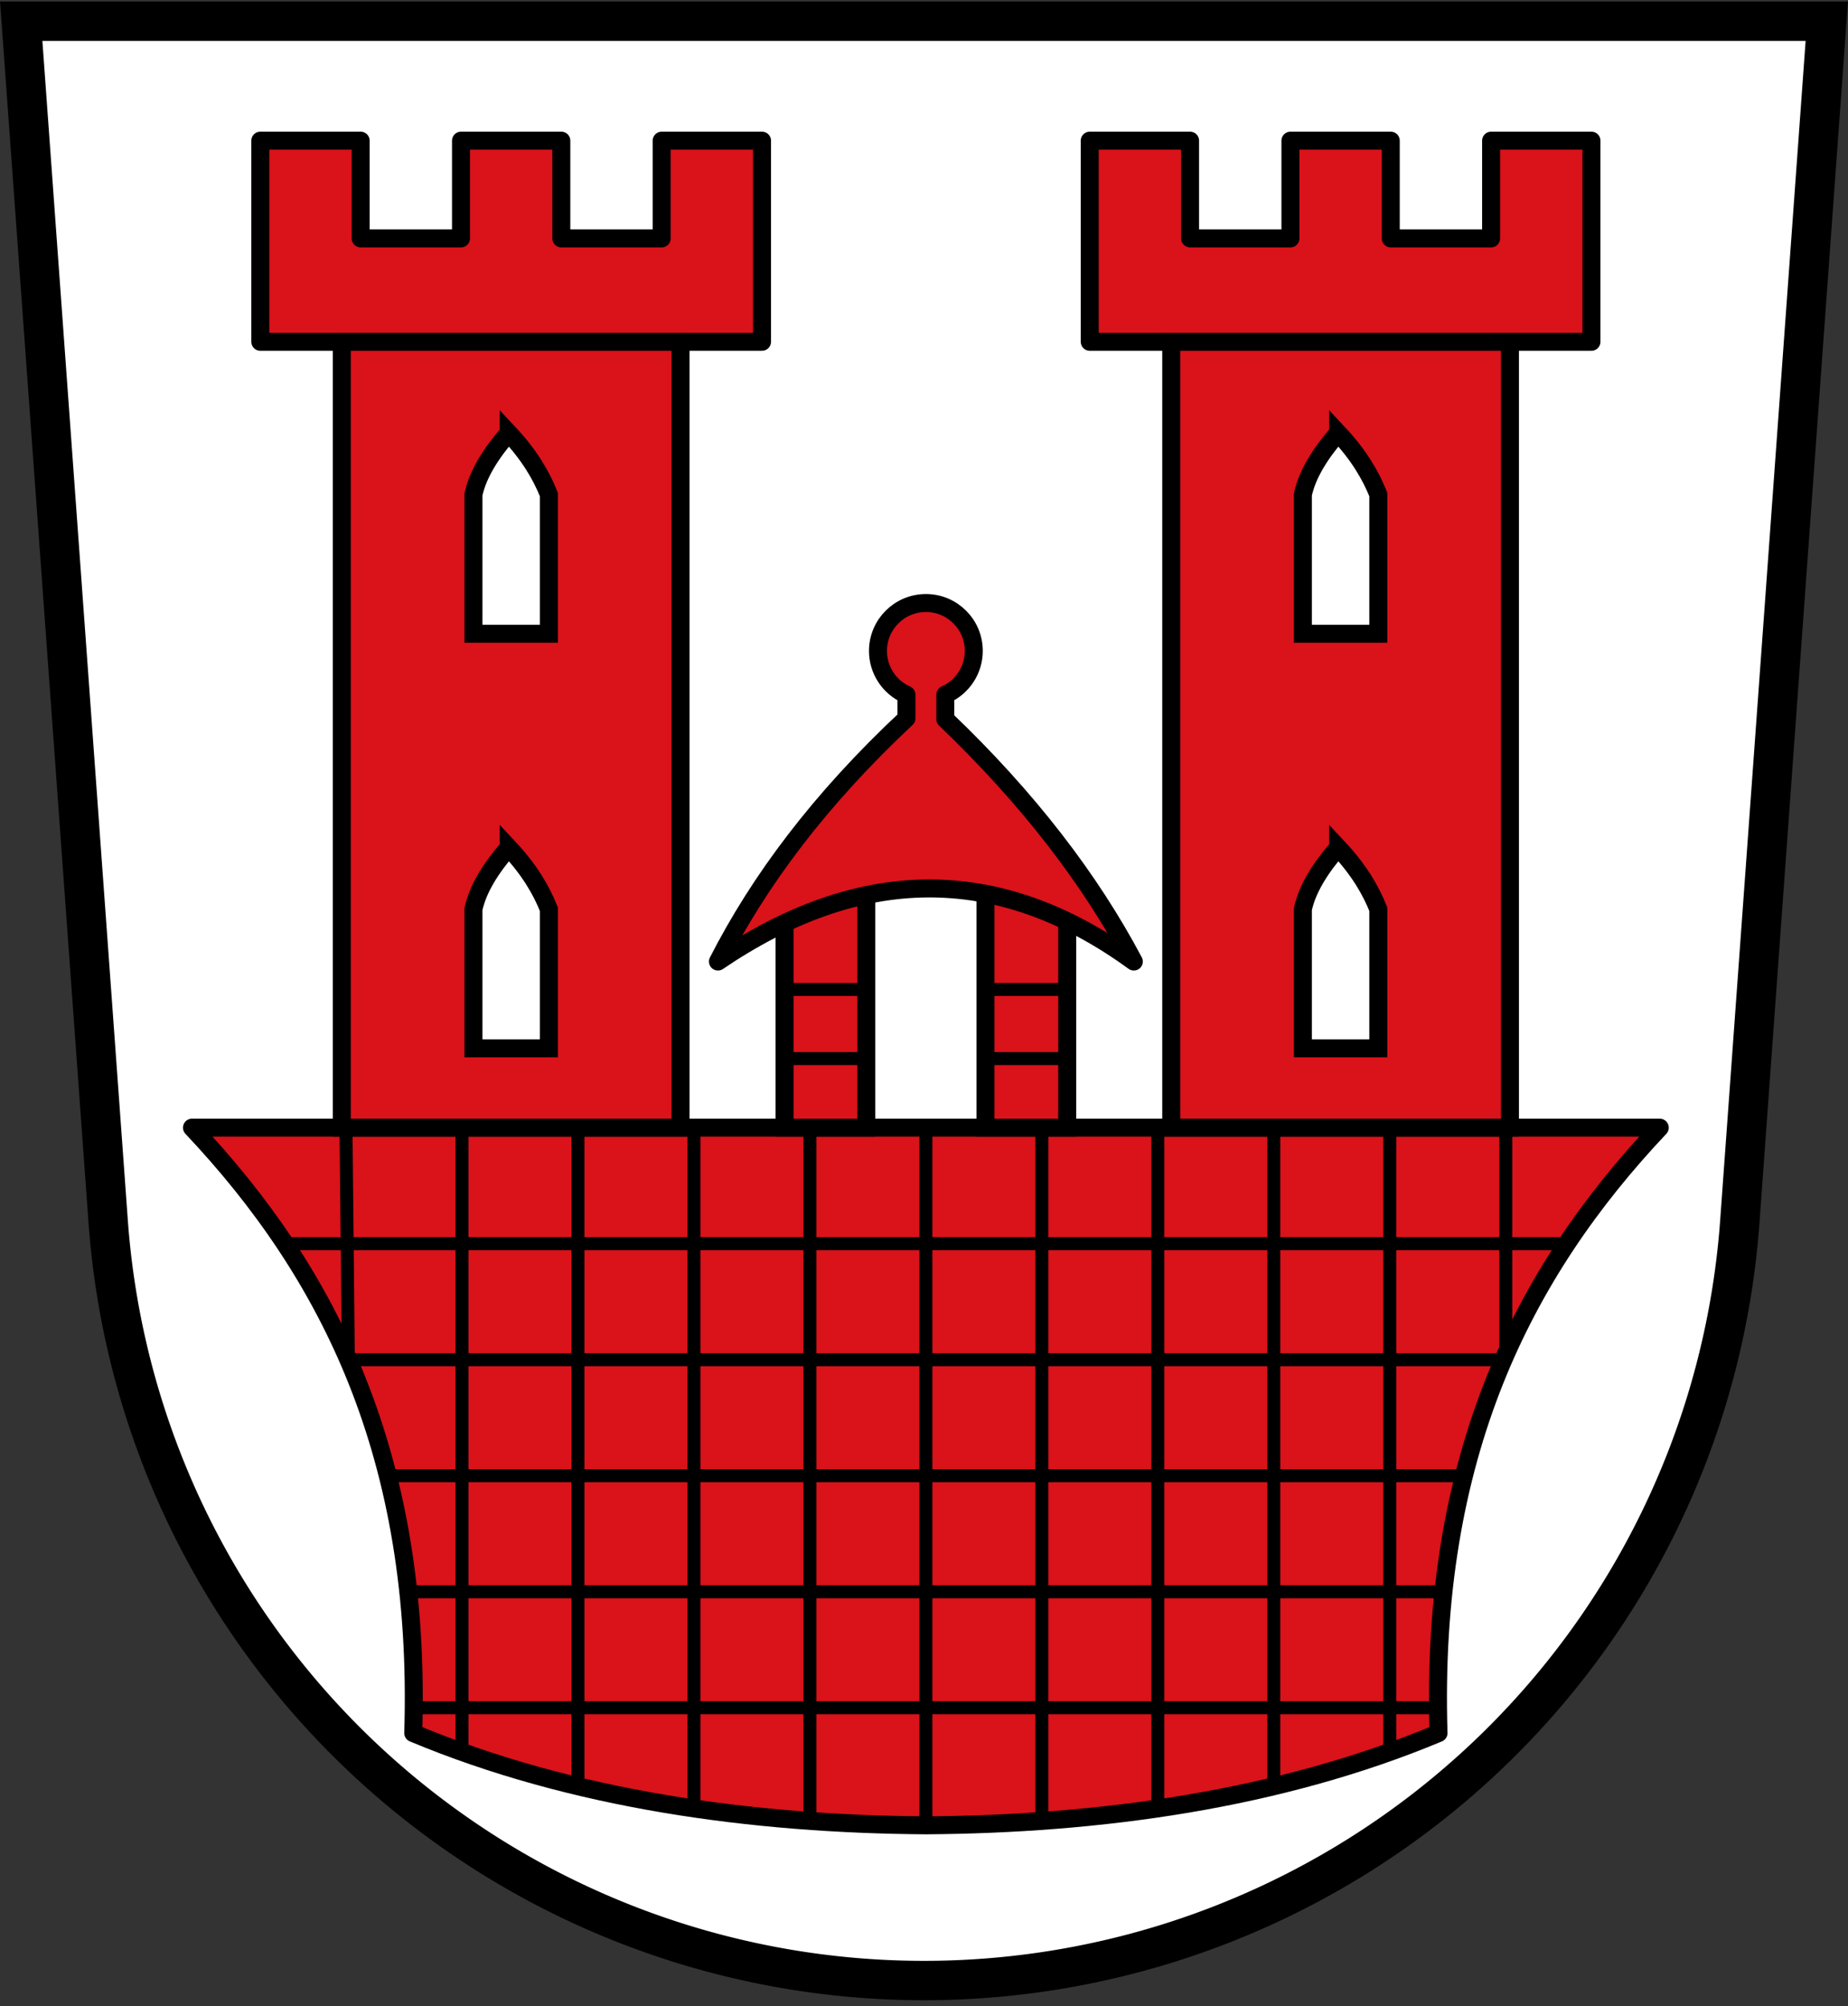 <?xml version="1.0" encoding="UTF-8" standalone="no"?>
<svg
   height="662"
   width="610"
   version="1.1"
   id="svg4"
   sodipodi:docname="Wappenschild_leer5.svg"
   inkscape:version="1.1.1 (3bf5ae0d25, 2021-09-20)"
   xmlns:inkscape="http://www.inkscape.org/namespaces/inkscape"
   xmlns:sodipodi="http://sodipodi.sourceforge.net/DTD/sodipodi-0.dtd"
   xmlns="http://www.w3.org/2000/svg"
   xmlns:svg="http://www.w3.org/2000/svg">
  <rect width="100%" height="100%" fill="#333333" stroke="none"/>
  <defs
     id="defs8">
    <inkscape:perspective
       sodipodi:type="inkscape:persp3d"
       inkscape:vp_x="0 : 525.66353 : 1"
       inkscape:vp_y="0 : 1000 : 0"
       inkscape:vp_z="744.09449 : 525.66353 : 1"
       inkscape:persp3d-origin="372.04724 : 350.26982 : 1"
       id="perspective2437" />
  </defs>
  <sodipodi:namedview
     id="namedview6"
     pagecolor="#ffffff"
     bordercolor="#666666"
     borderopacity="1.0"
     inkscape:pageshadow="2"
     inkscape:pageopacity="0.0"
     inkscape:pagecheckerboard="0"
     showgrid="false"
     inkscape:zoom="0.88869009"
     inkscape:cx="320.1341"
     inkscape:cy="194.10591"
     inkscape:window-width="1920"
     inkscape:window-height="1017"
     inkscape:window-x="-8"
     inkscape:window-y="-8"
     inkscape:window-maximized="1"
     inkscape:current-layer="svg4" />
  <path
     d="m603 7h-596l28.7 396a270 270 0 0 0 538.6 0z"
     stroke="#000"
     stroke-width="13"
     fill="none"
     id="path2"
     style="fill:#ffffff" />
  <g
     id="g1843"
     transform="matrix(3.286,0,0,3.286,-22.979,2.742)"
     style="stroke-width:1.07">
    <g
       transform="translate(210.226,10.289)"
       id="g1747"
       style="stroke-width:1.07">
      <path
         inkscape:connector-curvature="0"
         style="opacity:1;vector-effect:none;fill:#da121a;fill-opacity:1;stroke:#000000;stroke-width:1.806;stroke-linecap:round;stroke-linejoin:round;stroke-miterlimit:4;stroke-dasharray:none;stroke-dashoffset:0;stroke-opacity:1;paint-order:fill markers stroke"
         d="M -177.084,3.002 V 23.199 h 50.398 V 3.002 h -10.08 v 9.816 h -10.08 V 3.002 h -10.078 v 9.816 H -167.004 V 3.002 Z"
         id="rect1039" />
      <path
         inkscape:connector-curvature="0"
         style="opacity:1;fill:#da121a;fill-opacity:1;fill-rule:evenodd;stroke:#000000;stroke-width:1.806;stroke-linecap:butt;stroke-linejoin:round;stroke-miterlimit:4;stroke-dasharray:none;stroke-opacity:1"
         d="m -183.949,102.123 c 13.802,14.62 23.089,33.042 22.227,60.798 16.049,6.708 34.108,9.146 51.495,9.263 17.386,-0.117 35.448,-2.555 51.497,-9.263 -0.861,-27.756 8.423,-46.178 22.225,-60.798 h -73.722 z"
         id="path892-7" />
      <path
         inkscape:connector-curvature="0"
         style="opacity:1;vector-effect:none;fill:#da121a;fill-opacity:1;stroke:#000000;stroke-width:1.806;stroke-linecap:round;stroke-linejoin:round;stroke-miterlimit:4;stroke-dasharray:none;stroke-dashoffset:0;stroke-opacity:1;paint-order:fill markers stroke"
         d="M -93.766,3.002 V 23.199 h 50.398 V 3.002 h -10.08 v 9.816 H -63.528 V 3.002 h -10.078 v 9.816 H -83.686 V 3.002 Z"
         id="path1073" />
      <path
         inkscape:connector-curvature="0"
         style="opacity:1;vector-effect:none;fill:#da121a;fill-opacity:1;stroke:#000000;stroke-width:1.806;stroke-linecap:round;stroke-linejoin:miter;stroke-miterlimit:4;stroke-dasharray:none;stroke-dashoffset:0;stroke-opacity:1;paint-order:fill markers stroke"
         d="m -85.579,23.199 v 78.924 h 34.025 V 23.199 Z m 16.76,9.153 c 2.111,2.253 3.272,4.269 4.041,6.187 v 13.98 h -7.577 V 38.54 c 0.443,-2.062 1.749,-4.125 3.536,-6.187 z m 0,41.642 c 2.111,2.253 3.272,4.269 4.041,6.187 v 13.978 h -7.577 V 80.181 c 0.443,-2.062 1.749,-4.125 3.536,-6.187 z"
         id="rect1075" />
      <path
         style="opacity:1;vector-effect:none;fill:#da121a;fill-opacity:1;stroke:#000000;stroke-width:1.806;stroke-linecap:round;stroke-linejoin:miter;stroke-miterlimit:4;stroke-dasharray:none;stroke-dashoffset:0;stroke-opacity:1;paint-order:fill markers stroke"
         d="m -168.898,23.199 v 78.924 h 34.025 V 23.199 Z m 16.76,9.153 c 2.111,2.253 3.272,4.269 4.041,6.187 v 13.98 h -7.577 V 38.54 c 0.443,-2.062 1.749,-4.125 3.536,-6.187 z m 0,41.642 c 2.111,2.253 3.272,4.269 4.041,6.187 v 13.978 h -7.577 V 80.181 c 0.443,-2.062 1.749,-4.125 3.536,-6.187 z"
         id="rect1083"
         inkscape:connector-curvature="0" />
      <rect
         style="opacity:1;vector-effect:none;fill:#da121a;fill-opacity:1;stroke:#000000;stroke-width:1.806;stroke-linecap:round;stroke-linejoin:miter;stroke-miterlimit:4;stroke-dasharray:none;stroke-dashoffset:0;stroke-opacity:1;paint-order:fill markers stroke"
         id="rect1089"
         width="8.211"
         height="25.602"
         x="-124.422"
         y="76.522" />
      <rect
         y="76.522"
         x="-104.241"
         height="25.602"
         width="8.211"
         id="rect1093"
         style="opacity:1;vector-effect:none;fill:#da121a;fill-opacity:1;stroke:#000000;stroke-width:1.806;stroke-linecap:round;stroke-linejoin:miter;stroke-miterlimit:4;stroke-dasharray:none;stroke-dashoffset:0;stroke-opacity:1;paint-order:fill markers stroke" />
      <path
         sodipodi:nodetypes="cccccccccccc"
         inkscape:connector-curvature="0"
         style="opacity:1;vector-effect:none;fill:#da121a;fill-opacity:1;stroke:#000000;stroke-width:1.806;stroke-linecap:round;stroke-linejoin:round;stroke-miterlimit:4;stroke-dasharray:none;stroke-dashoffset:0;stroke-opacity:1;paint-order:fill markers stroke"
         d="m -110.227,49.436 c -2.657,6.32e-4 -4.811,2.155 -4.812,4.812 6.8e-4,1.903 1.122,3.627 2.862,4.398 v 2.369 0 c -8.759,8.196 -14.801,16.33 -18.937,24.424 14.099,-9.57 28.032,-10.003 41.776,0 -4.399,-8.3 -10.65,-16.421 -18.937,-24.344 v -2.454 c 1.738,-0.771 2.86,-2.493 2.862,-4.395 -6.3e-4,-2.658 -2.156,-4.812 -4.814,-4.812 z"
         id="path1087" />
      <path
         style="fill:#fc5029;fill-opacity:1;stroke:#000000;stroke-width:1.305;stroke-linecap:butt;stroke-linejoin:miter;stroke-miterlimit:4;stroke-dasharray:none;stroke-opacity:1"
         d="m -124.422,95.183 h 8.211"
         id="path1113"
         inkscape:connector-curvature="0" />
      <path
         style="fill:#fc5029;fill-opacity:1;stroke:#000000;stroke-width:1.305;stroke-linecap:butt;stroke-linejoin:miter;stroke-miterlimit:4;stroke-dasharray:none;stroke-opacity:1"
         d="m -124.422,88.243 h 8.211"
         id="path1115"
         inkscape:connector-curvature="0" />
      <path
         style="fill:#fc5029;fill-opacity:1;stroke:#000000;stroke-width:1.305;stroke-linecap:butt;stroke-linejoin:miter;stroke-miterlimit:4;stroke-dasharray:none;stroke-opacity:1"
         d="m -104.241,88.243 h 8.211"
         id="path1117"
         inkscape:connector-curvature="0" />
      <path
         style="fill:#fc5029;fill-opacity:1;stroke:#000000;stroke-width:1.305;stroke-linecap:butt;stroke-linejoin:miter;stroke-miterlimit:4;stroke-dasharray:none;stroke-opacity:1"
         d="m -104.241,95.183 h 8.211"
         id="path1119"
         inkscape:connector-curvature="0" />
      <path
         style="fill:#fc5029;fill-opacity:1;stroke:#000000;stroke-width:1.305;stroke-linecap:round;stroke-linejoin:round;stroke-miterlimit:4;stroke-dasharray:none;stroke-opacity:1"
         d="M -174.608,113.773 H -45.846"
         id="path1503"
         inkscape:connector-curvature="0" />
      <path
         style="fill:#fc5029;fill-opacity:1;stroke:#000000;stroke-width:1.305;stroke-linecap:butt;stroke-linejoin:round;stroke-miterlimit:4;stroke-dasharray:none;stroke-opacity:1"
         d="M -168.241,125.424 H -52.212"
         id="path1505"
         inkscape:connector-curvature="0" />
      <path
         style="fill:#fc5029;fill-opacity:1;stroke:#000000;stroke-width:1.305;stroke-linecap:butt;stroke-linejoin:round;stroke-miterlimit:4;stroke-dasharray:none;stroke-opacity:1"
         d="M -164.279,137.074 H -56.174"
         id="path1507"
         inkscape:connector-curvature="0" />
      <path
         style="fill:#fc5029;fill-opacity:1;stroke:#000000;stroke-width:1.305;stroke-linecap:butt;stroke-linejoin:round;stroke-miterlimit:4;stroke-dasharray:none;stroke-opacity:1"
         d="M -162.219,148.725 H -58.233"
         id="path1509"
         inkscape:connector-curvature="0" />
      <path
         style="fill:#fc5029;fill-opacity:1;stroke:#000000;stroke-width:1.305;stroke-linecap:butt;stroke-linejoin:round;stroke-miterlimit:4;stroke-dasharray:none;stroke-opacity:1"
         d="M -161.671,160.375 H -58.781"
         id="path1511"
         inkscape:connector-curvature="0" />
      <path
         style="fill:#fc5029;fill-opacity:1;stroke:#000000;stroke-width:1.305;stroke-linecap:butt;stroke-linejoin:round;stroke-miterlimit:4;stroke-dasharray:none;stroke-opacity:1"
         d="M -156.828,164.815 V 102.123"
         id="path1513"
         inkscape:connector-curvature="0" />
      <path
         style="fill:#fc5029;fill-opacity:1;stroke:#000000;stroke-width:1.305;stroke-linecap:butt;stroke-linejoin:round;stroke-miterlimit:4;stroke-dasharray:none;stroke-opacity:1"
         d="m -145.177,102.123 v 66.137"
         id="path1515"
         inkscape:connector-curvature="0" />
      <path
         style="fill:#fc5029;fill-opacity:1;stroke:#000000;stroke-width:1.305;stroke-linecap:butt;stroke-linejoin:round;stroke-miterlimit:4;stroke-dasharray:none;stroke-opacity:1"
         d="M -133.527,170.489 V 102.123"
         id="path1517"
         inkscape:connector-curvature="0" />
      <path
         style="fill:#fc5029;fill-opacity:1;stroke:#000000;stroke-width:1.305;stroke-linecap:butt;stroke-linejoin:round;stroke-miterlimit:4;stroke-dasharray:none;stroke-opacity:1"
         d="M -121.877,102.123 V 171.742"
         id="path1519"
         inkscape:connector-curvature="0" />
      <path
         style="fill:#fc5029;fill-opacity:1;stroke:#000000;stroke-width:1.305;stroke-linecap:butt;stroke-linejoin:round;stroke-miterlimit:4;stroke-dasharray:none;stroke-opacity:1"
         d="M -110.226,172.185 V 102.123"
         id="path1521"
         inkscape:connector-curvature="0" />
      <path
         style="fill:#fc5029;fill-opacity:1;stroke:#000000;stroke-width:1.305;stroke-linecap:butt;stroke-linejoin:round;stroke-miterlimit:4;stroke-dasharray:none;stroke-opacity:1"
         d="m -98.576,102.123 v 69.619"
         id="path1523"
         inkscape:connector-curvature="0" />
      <path
         style="fill:#fc5029;fill-opacity:1;stroke:#000000;stroke-width:1.305;stroke-linecap:butt;stroke-linejoin:round;stroke-miterlimit:4;stroke-dasharray:none;stroke-opacity:1"
         d="M -86.925,170.488 V 102.123"
         id="path1525"
         inkscape:connector-curvature="0" />
      <path
         style="fill:#fc5029;fill-opacity:1;stroke:#000000;stroke-width:1.305;stroke-linecap:butt;stroke-linejoin:round;stroke-miterlimit:4;stroke-dasharray:none;stroke-opacity:1"
         d="m -75.275,102.123 v 66.137"
         id="path1527"
         inkscape:connector-curvature="0" />
      <path
         style="fill:#fc5029;fill-opacity:1;stroke:#000000;stroke-width:1.305;stroke-linecap:butt;stroke-linejoin:round;stroke-miterlimit:4;stroke-dasharray:none;stroke-opacity:1"
         d="m -63.625,102.123 v 62.692"
         id="path1529"
         inkscape:connector-curvature="0" />
      <path
         style="fill:#fc5029;fill-opacity:1;stroke:#000000;stroke-width:1.305;stroke-linecap:butt;stroke-linejoin:round;stroke-miterlimit:4;stroke-dasharray:none;stroke-opacity:1"
         d="m -51.974,102.123 v 22.76"
         id="path1531"
         inkscape:connector-curvature="0" />
      <path
         style="fill:#fc5029;fill-opacity:1;stroke:#000000;stroke-width:1.305;stroke-linecap:butt;stroke-linejoin:round;stroke-miterlimit:4;stroke-dasharray:none;stroke-opacity:1"
         d="m -168.478,102.123 0.237,23.3"
         id="path1533"
         inkscape:connector-curvature="0" />
    </g>
  </g>
</svg>
